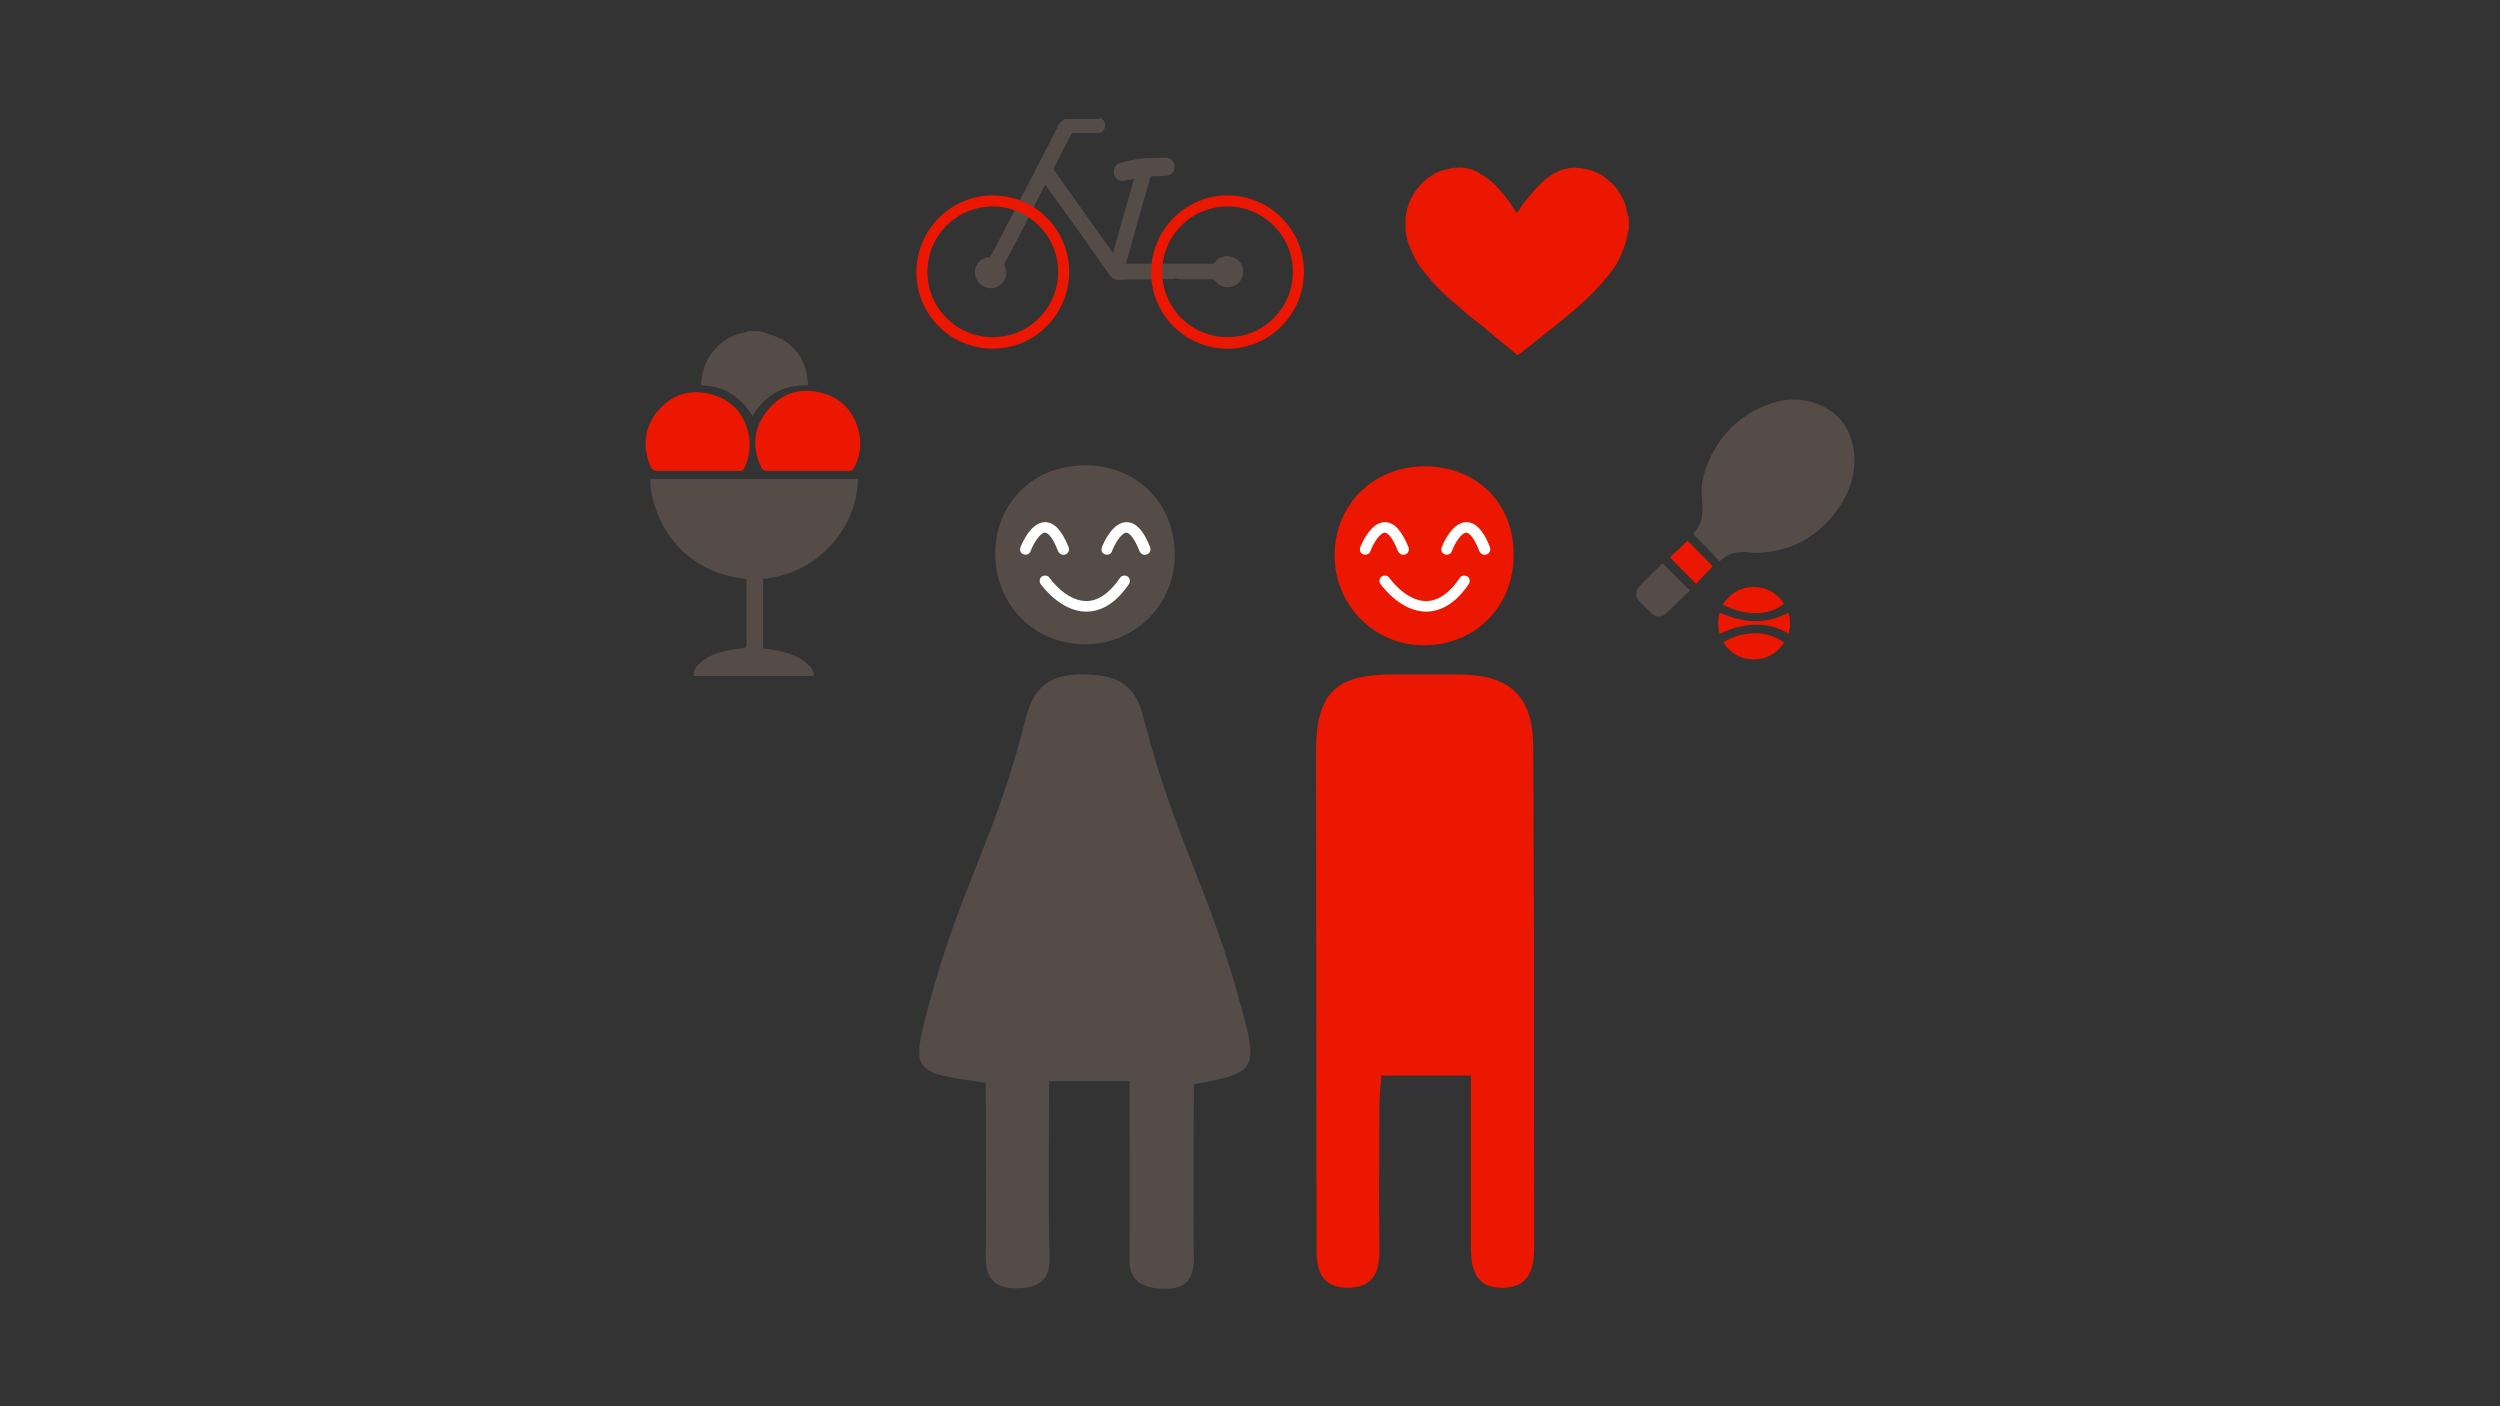 <?xml version="1.0" encoding="UTF-8"?>
<svg id="Layer_1" data-name="Layer 1" xmlns="http://www.w3.org/2000/svg" viewBox="0 0 1280 720">
  <rect x="0" y="0" width="1280" height="720" fill="#333333" stroke="none"/>
  <defs>
    <style>
      .cls-1 {
        fill: #eb1700;
      }

      .cls-2 {
        fill: #fff;
      }

      .cls-3 {
        fill: #564c47;
      }
    </style>
  </defs>
  <path class="cls-3" d="M504.7,554.32c0,15.96.26,72.07,0,88.54-.26,10.81,3.86,16.73,15.19,16.73s18.02-3.6,17.5-16.47c-.77-16.22-.26-72.58-.26-89.57h41.18c0,17.24.26,73.35,0,89.83-.51,12.87,6.69,16.22,17.76,16.47,11.58.26,15.44-5.66,15.19-16.47-.51-16.22,0-72.58,0-88.28,31.4-5.41,32.95-7.72,24.71-37.84-16.99-63.57-34.49-86.74-50.7-150.57-4.38-17.76-15.19-21.11-30.37-21.36-15.7-.26-25.22,4.89-29.6,22.14-15.7,62.54-32.95,84.68-49.68,146.71-9.27,34.75-8.75,35,29.08,40.15Z"/>
  <path class="cls-1" d="M753.08,550.72v87c0,11.84,2.06,22.14,16.99,21.62,13.64-.51,15.44-10.81,15.44-21.62,0-85.45,0-170.65-.51-255.84-.26-25.74-12.1-36.29-37.58-36.55h-34.23c-29.6,0-39.38,9.52-39.38,39.89,0,80.3.26,160.61.26,240.91v11.32c-.26,11.84,1.54,22.14,16.73,21.88,13.9-.51,15.7-10.04,15.44-21.11-.26-23.94,0-48.13,0-72.07,0-4.89.51-9.78,1.03-15.44h45.81Z"/>
  <path class="cls-3" d="M555.15,238.25c-27.03.26-46.33,20.33-45.56,46.84.77,25.48,20.85,45.04,46.33,44.78,26.25-.26,46.33-21.36,45.56-47.36-.77-25.74-20.33-44.53-46.33-44.27Z"/>
  <path class="cls-1" d="M728.88,238.77c-26,.26-45.56,19.82-45.56,45.56s20.59,46.07,45.56,46.07c26.77,0,46.59-20.33,46.07-47.1-.26-26.25-19.3-44.78-46.07-44.53Z"/>
  <path class="cls-2" d="M730.17,313.15c-13.38,0-22.91-13.64-23.42-14.16-.77-1.29-.51-3.09.77-3.86s3.09-.51,3.86.77c0,0,8.24,11.84,18.79,11.84h0c5.92,0,11.84-3.86,17.24-11.84.77-1.29,2.57-1.54,3.86-.77,1.29.77,1.54,2.57.77,3.86-6.43,9.52-13.9,14.16-21.88,14.16ZM556.18,313.15c-13.38,0-22.91-13.64-23.42-14.16-.77-1.29-.51-3.09.77-3.86s3.09-.51,3.86.77c0,0,8.24,11.84,18.79,11.84h0c5.92,0,11.84-3.86,17.24-11.84.77-1.29,2.57-1.54,3.86-.77,1.29.77,1.54,2.57.77,3.86-6.43,9.52-13.9,14.16-21.88,14.16ZM586.03,284.07c-1.03,0-2.06-.77-2.57-1.8-3.35-8.75-6.18-9.52-6.69-9.52-2.57,0-5.92,5.41-7.46,9.52-.51,1.54-2.06,2.06-3.6,1.54-1.54-.51-2.06-2.06-1.54-3.6.77-2.06,5.41-12.87,12.61-12.87,4.63,0,8.75,4.12,12.1,12.87.51,1.54-.26,3.09-1.54,3.6-.51.26-1.03.26-1.29.26ZM760.02,284.07c-1.03,0-2.06-.77-2.57-1.8-3.35-8.75-5.92-9.52-6.69-9.52-2.57,0-5.92,5.41-7.46,9.52-.51,1.54-2.32,2.06-3.6,1.54-1.54-.51-2.06-2.06-1.54-3.6.77-2.06,5.41-12.87,12.61-12.87,4.63,0,8.75,4.12,12.1,12.87.51,1.54-.26,3.09-1.54,3.6-.51.26-1.03.26-1.29.26ZM718.33,284.07c-1.03,0-2.06-.77-2.57-1.8-3.35-8.75-5.92-9.52-6.69-9.52-2.57,0-5.92,5.41-7.46,9.52-.51,1.54-2.32,2.06-3.6,1.54-1.54-.51-2.06-2.06-1.54-3.6.77-2.06,5.41-12.87,12.61-12.87,4.63,0,8.49,4.12,12.1,12.87.51,1.54-.26,3.09-1.54,3.6-.51.26-.77.26-1.29.26ZM544.34,284.07c-1.03,0-2.06-.77-2.57-1.8-3.35-8.75-5.92-9.52-6.69-9.52-2.57,0-5.92,5.41-7.46,9.52-.51,1.54-2.06,2.06-3.6,1.54-1.54-.51-2.06-2.06-1.54-3.6.77-2.06,5.41-12.87,12.61-12.87,4.63,0,8.49,4.12,12.1,12.87.51,1.54-.26,3.09-1.54,3.6-.51.26-.77.26-1.29.26Z"/>
  <path class="cls-3" d="M866.84,273.51c2.32-2.83,4.38-5.92,4.63-9.52.26-2.83.26-5.92,0-8.75-.77-5.66.26-11.07,2.32-16.47,5.66-14.67,15.44-25.22,30.11-31.14,9.01-3.6,18.02-4.38,27.28-.51,10.04,4.12,15.96,11.84,17.76,22.39,1.8,11.32-1.29,21.62-7.98,31.14-9.78,13.9-23.42,21.62-40.41,22.39-1.54,0-3.35,0-4.89-.26-5.66-.77-10.55.51-14.67,4.12-.26.26-.51.26-.51.51-4.63-4.89-9.01-9.52-13.64-13.9Z"/>
  <path class="cls-3" d="M851.65,288.7c4.38,4.38,9.01,9.01,13.64,13.64-1.54,1.29-3.09,2.83-4.63,4.38-2.57,2.32-4.89,4.89-7.46,7.21-2.32,2.32-5.41,2.32-7.72,0-2.06-2.06-4.12-4.12-6.18-6.18-2.06-2.06-2.06-5.15-.26-7.21,3.86-4.12,7.98-7.98,11.84-11.84h.77Z"/>
  <path class="cls-1" d="M882.03,309.55c3.6-5.41,8.49-8.75,14.93-9.01,6.95-.26,12.61,2.83,16.47,8.49-7.21,6.43-20.33,6.43-31.4.51Z"/>
  <path class="cls-1" d="M913.43,329.11c-3.86,5.41-8.75,8.49-15.44,8.49s-12.1-3.09-15.7-8.75c9.01-5.66,22.91-6.69,31.14.26Z"/>
  <path class="cls-1" d="M855,285.35c3.09-2.83,6.18-5.66,9.01-8.49,4.38,4.38,8.75,8.75,12.87,13.13-2.83,2.83-5.66,5.92-8.49,9.01-4.38-4.63-9.01-9.01-13.38-13.64Z"/>
  <path class="cls-1" d="M880.48,324.48c-1.03-3.6-1.03-7.21,0-10.81,11.84,5.15,23.42,6.43,35.26,0,1.03,3.6,1.03,7.21,0,10.81-5.41-3.35-11.32-4.89-17.5-4.63-6.43.26-12.1,2.06-17.76,4.63Z"/>
  <path class="cls-3" d="M562.87,60.14c.51.26.77.51,1.29.77,1.54,1.03,2.06,2.57,1.54,4.38s-1.8,2.83-3.6,2.83h-12.35c-.77,0-1.29.26-1.54,1.03-2.83,5.41-5.66,11.07-8.49,16.47-.26.51-.26,1.03,0,1.54,9.78,13.64,19.3,27.28,29.08,40.92.26.51.77,1.03,1.03,1.54,3.6-12.87,7.21-25.48,10.81-38.09-1.54.26-3.09.77-4.63,1.03-2.83.51-5.15-.77-5.66-3.6-.51-2.57.77-4.89,3.6-5.66,5.15-1.29,10.55-2.57,15.96-2.32,2.06,0,4.38-.26,6.69-.26s4.12,1.29,4.63,3.35c.77,2.83-1.03,5.66-3.86,5.92-2.32.26-4.89.26-7.21.26-.77,0-1.03.26-1.29,1.03-4.12,14.16-8.24,28.57-12.1,42.73,0,.26,0,.51-.26,1.03h43.76c.77,0,1.29-.26,1.8-.77,2.06-2.83,5.92-3.86,9.27-2.57s5.41,4.38,5.15,8.24c-.26,3.35-2.83,6.18-6.18,6.95-3.35.77-6.18-.51-8.24-3.09-.51-.51-.77-.77-1.54-.77h-15.19c-1.03,0-2.32-.26-3.35-.51-.51,0-.77.26-1.29.26-4.38,0-8.49,0-12.87.26-4.89,0-9.78,0-14.67.26-2.32,0-3.86-.77-5.15-2.57-10.55-15.19-21.36-30.37-32.17-45.3-.26-.26-.26-.51-.77-.77-1.54,2.83-2.83,5.41-4.12,7.98-1.8,3.6-3.6,7.21-5.41,10.81-3.6,6.95-7.21,14.16-11.07,21.11-.26.51-.26,1.03,0,1.8,1.54,3.35.77,6.69-2.06,9.27-2.57,2.32-6.18,2.57-9.27.77-2.83-1.8-4.63-5.15-3.86-8.49s3.35-5.92,6.69-6.18c.77,0,1.29-.26,1.54-1.03,3.35-6.43,6.69-12.87,10.04-19.3,8.24-15.7,16.22-31.4,24.45-47.36.77-1.54,1.8-2.32,3.35-3.09h17.5v-.77h0Z"/>
  <path class="cls-1" d="M628.5,178.54c-21.62,0-39.12-17.5-39.12-39.12s17.5-39.38,39.12-39.38,39.12,17.5,39.12,39.12-17.5,39.38-39.12,39.38ZM628.5,105.7c-18.53,0-33.46,14.93-33.46,33.46s14.93,33.46,33.46,33.46,33.46-14.93,33.46-33.46-15.19-33.46-33.46-33.46ZM508.3,178.54c-21.62,0-39.12-17.5-39.12-39.12s17.5-39.38,39.12-39.38,39.12,17.5,39.12,39.12-17.5,39.38-39.12,39.38ZM508.3,105.7c-18.53,0-33.46,14.93-33.46,33.46s14.93,33.46,33.46,33.46,33.46-14.93,33.46-33.46-15.19-33.46-33.46-33.46Z"/>
  <path class="cls-3" d="M355.16,345.58c0-2.57,1.29-4.38,3.09-5.92,4.12-3.86,9.27-5.66,14.67-6.69,2.32-.51,4.89-.77,7.46-1.03,1.03-.26,1.8-.51,1.8-1.8v-32.95c0-.26,0-.51-.26-.77-16.99-1.8-30.89-9.52-40.41-23.94-5.41-8.24-9.01-20.08-8.49-27.28h106.3c-.51,13.38-5.41,24.97-14.67,34.75-9.27,9.78-20.59,14.93-33.97,16.47v35.52c2.57.51,5.41.77,7.98,1.29,5.15,1.03,10.04,2.83,14.16,6.18,2.06,1.8,3.86,3.6,3.86,6.69h-61.51v-.51Z"/>
  <path class="cls-3" d="M389.13,169.53c3.86,1.54,8.24,2.32,11.84,4.63,7.72,4.63,11.84,11.84,12.61,21.11v1.29c0,.26,0,.51-.26.77-12.35-.26-21.62,4.89-28.05,15.7-2.83-4.89-6.43-8.75-11.07-11.58s-9.78-4.12-15.19-4.12c0-7.46,2.57-13.9,7.72-19.3,4.12-4.38,9.27-6.95,15.19-7.98.51,0,.77-.26,1.29-.51,0,0,5.92,0,5.92,0Z"/>
  <path class="cls-1" d="M413.33,241.08h-20.85c-1.29,0-2.06-.51-2.57-1.54-4.89-10.04-4.38-19.82,2.57-28.83,7.21-9.27,16.99-12.61,28.31-9.52,10.81,2.83,17.24,10.55,19.3,21.62,1.03,5.92,0,11.32-2.83,16.73-.51,1.29-1.29,1.54-2.83,1.54h-21.11Z"/>
  <path class="cls-1" d="M357.48,241.08h-21.11c-1.54,0-2.32-.51-3.09-1.8-4.38-10.04-3.6-19.82,3.09-28.31,7.21-9.01,16.99-12.1,28.05-9.01,10.81,3.09,16.99,10.3,19.05,21.36,1.03,5.66,0,11.07-2.32,16.22-.51,1.29-1.29,1.8-2.57,1.54-6.95,0-13.9,0-21.11,0h0Z"/>
  <path class="cls-1" d="M719.62,118.57v-7.46c0-.26.26-.51.26-.77.26-1.03.26-2.06.51-3.09.51-1.8,1.03-3.35,1.8-5.15,1.29-2.57,3.09-5.15,4.89-7.21s3.86-3.86,6.18-5.15c1.54-1.03,3.09-1.8,4.89-2.32,1.8-.51,3.6-1.03,5.41-1.29.77-.26,1.54-.26,2.32-.26,2.06-.26,4.12,0,6.18.51,2.06.51,3.86,1.29,5.41,2.32,3.09,1.8,5.66,3.6,8.24,6.18,3.09,3.35,5.92,6.69,8.49,10.55.77,1.03,1.54,2.32,2.32,3.6.26-.26.51-.51.77-.77.77-1.29,1.54-2.57,2.32-3.6,2.06-2.57,4.12-5.15,6.43-7.72s4.63-4.89,7.72-6.95c2.06-1.29,4.38-2.83,6.95-3.35,1.54-.26,3.09-.77,4.89-.77,2.32,0,4.38.26,6.69.77,1.8.26,3.6,1.03,5.41,1.8,1.8.77,3.6,2.06,5.15,3.35,4.38,3.35,7.46,7.72,9.27,12.87.51,1.8.77,3.6,1.29,5.41,0,.51.26.77.51,1.03v6.69c-.26.26-.26.77-.51,1.03-.26,1.29-.26,2.83-.77,4.12-.26,1.29-.77,2.83-1.29,4.12-.77,1.8-1.29,3.6-2.32,5.41-1.29,2.83-3.09,5.41-4.89,7.72-2.57,3.09-4.89,5.92-7.72,8.75-4.38,4.63-9.27,9.01-14.41,13.13-3.35,2.83-6.95,5.66-10.55,8.49-4.63,3.6-9.01,7.21-13.64,10.81-.77.51-1.03.51-1.54,0-1.29-1.03-2.32-2.06-3.6-3.09-4.63-3.86-9.27-7.46-13.64-11.32-2.32-1.8-4.89-3.6-7.21-5.66-3.09-2.57-6.18-5.41-9.27-7.98-4.63-4.12-9.01-8.49-12.87-13.38-1.54-2.06-3.09-3.86-4.38-6.18-1.29-2.06-2.32-4.63-3.35-6.95-1.03-2.32-1.8-4.89-2.06-7.46.26,0,0-.51-.26-.77Z"/>
</svg>